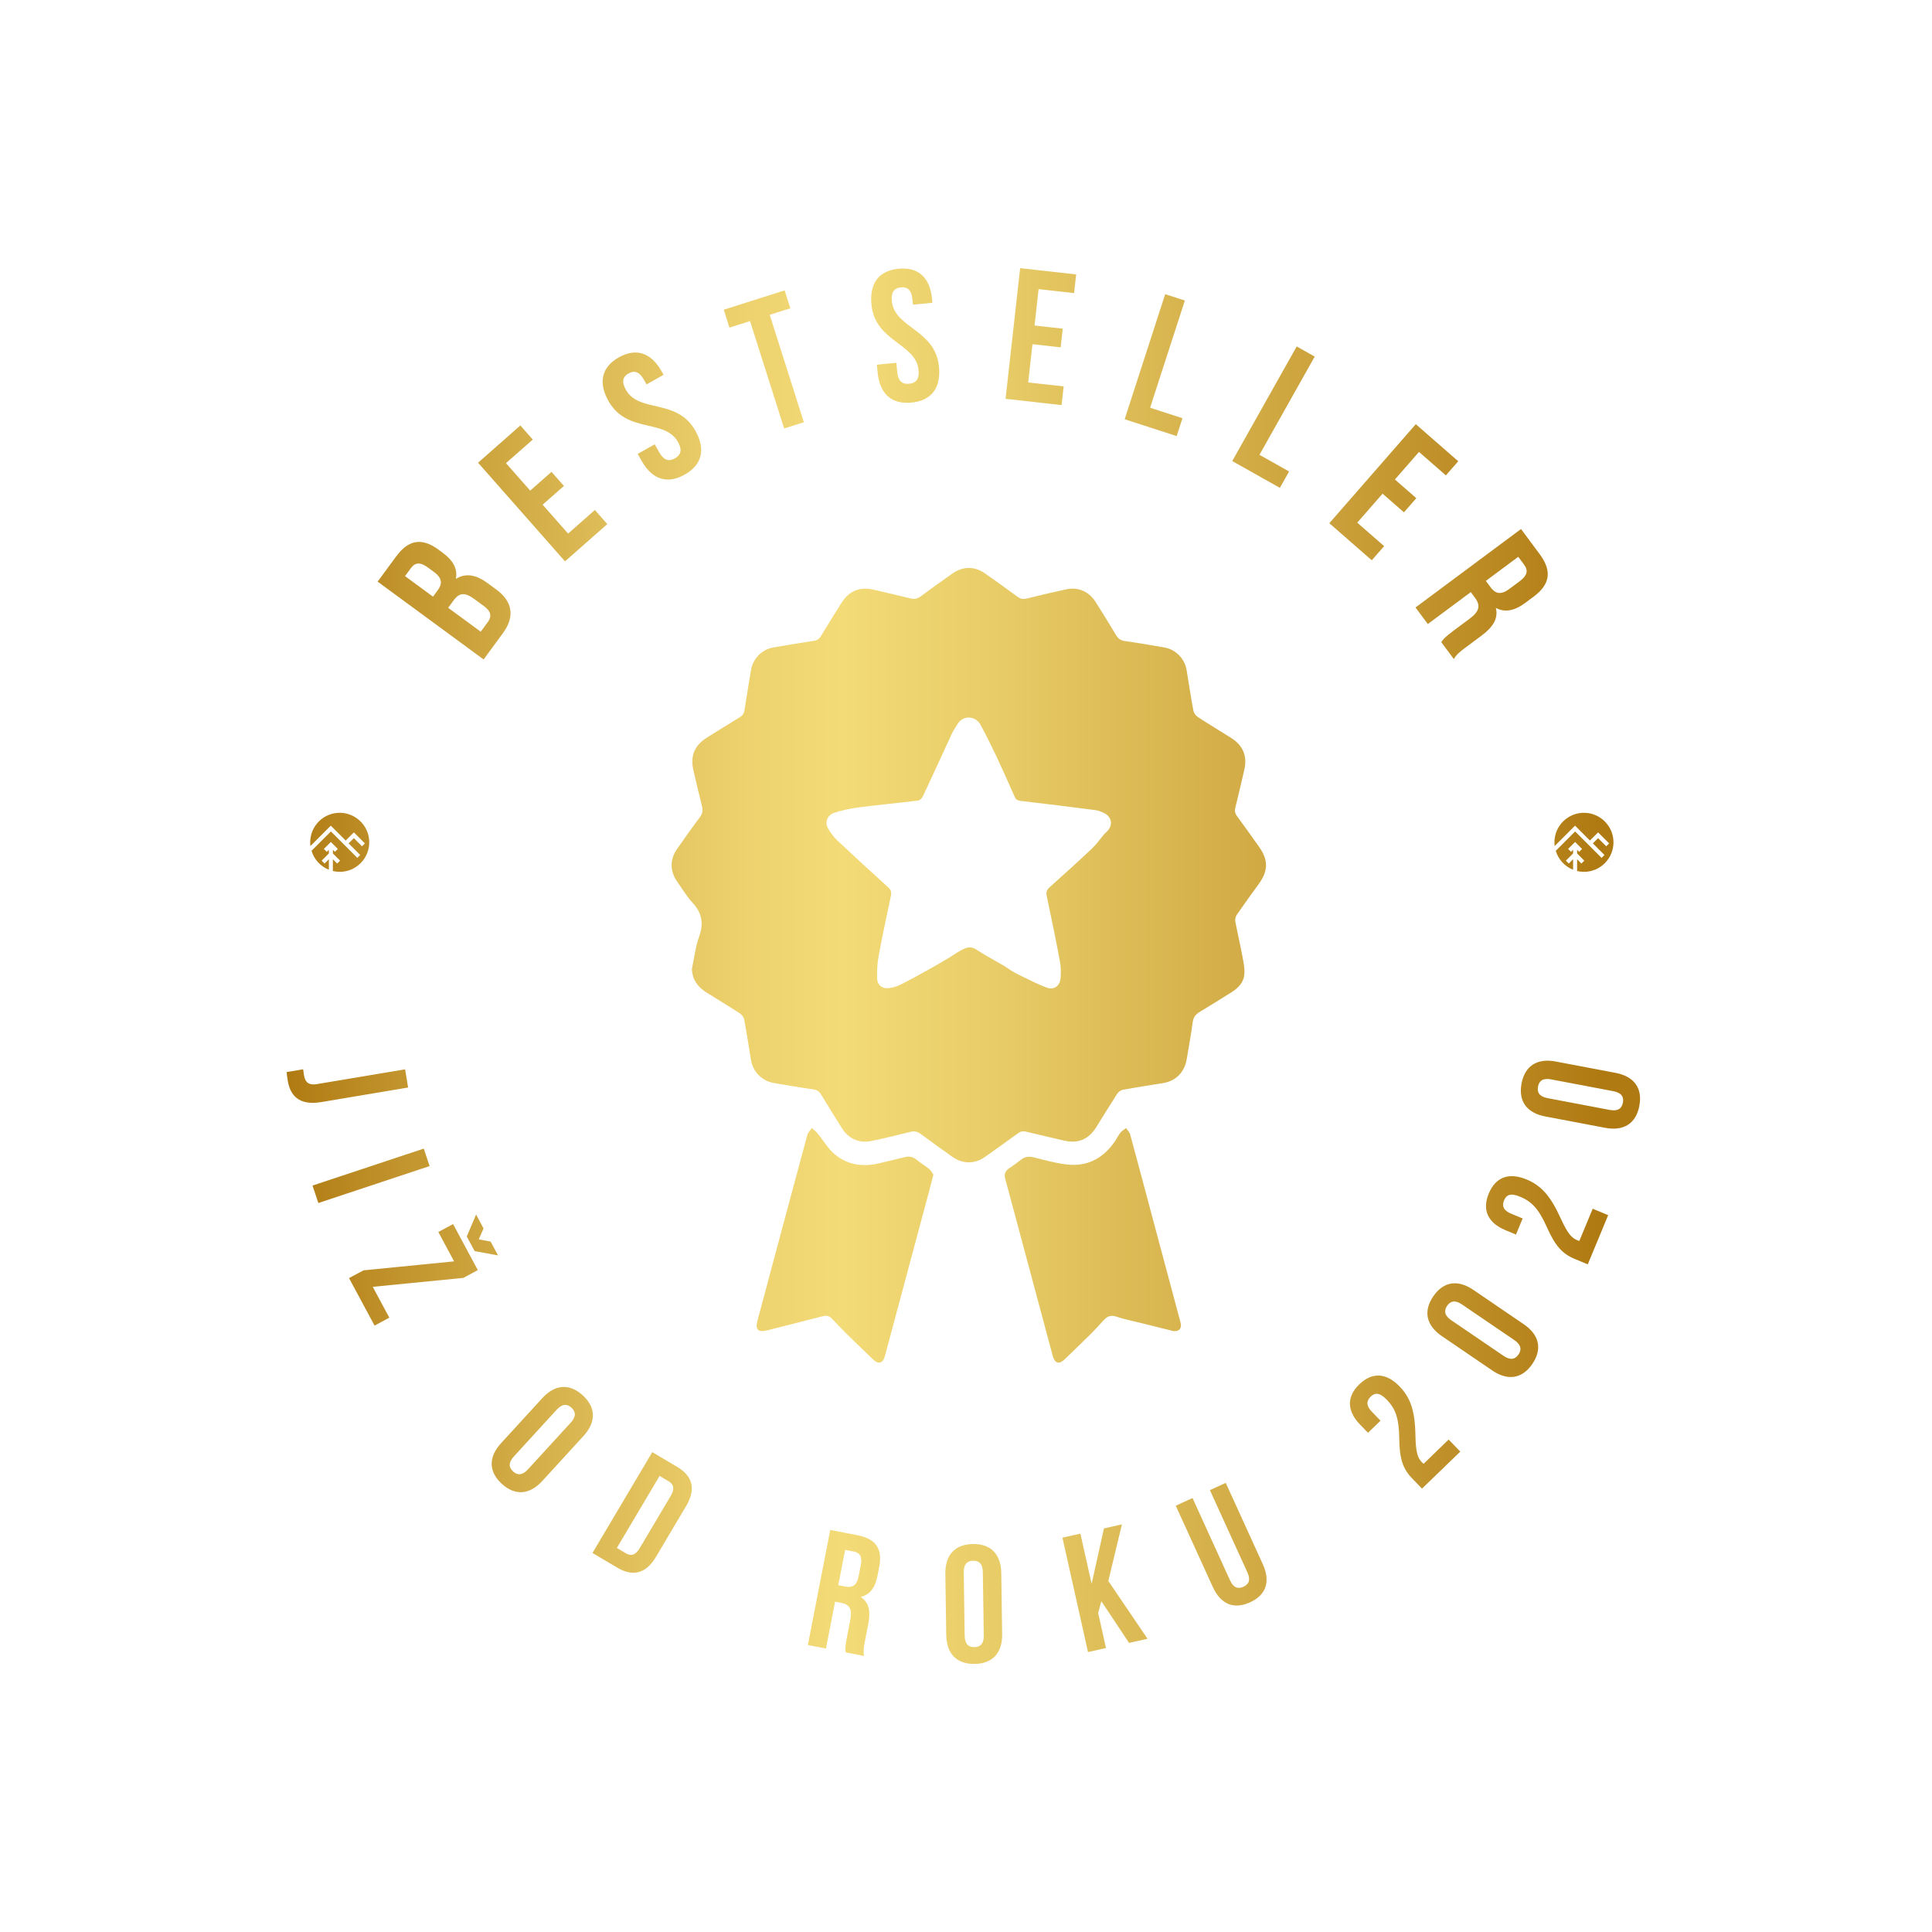 <?xml version="1.0" encoding="UTF-8"?>
<svg id="Vrstva_1" data-name="Vrstva 1" xmlns="http://www.w3.org/2000/svg" xmlns:xlink="http://www.w3.org/1999/xlink" version="1.1" viewBox="0 0 1080 1080">
  <defs>
    <style>
      .cls-1 {
        fill: #fff;
      }

      .cls-1, .cls-2 {
        stroke-width: 0px;
      }

      .cls-2 {
        fill: url(#_2);
      }
    </style>
    <linearGradient id="_2" data-name="2" x1="160.25" y1="540.02" x2="916.81" y2="540.02" gradientUnits="userSpaceOnUse">
      <stop offset="0" stop-color="#b07a12"/>
      <stop offset=".09" stop-color="#c3962f"/>
      <stop offset=".23" stop-color="#ddbb56"/>
      <stop offset=".34" stop-color="#edd26e"/>
      <stop offset=".41" stop-color="#f3db77"/>
      <stop offset=".53" stop-color="#e7cb66"/>
      <stop offset=".77" stop-color="#cba13b"/>
      <stop offset=".97" stop-color="#b07a12"/>
    </linearGradient>
  </defs>
  <rect class="cls-1" width="1080" height="1080"/>
  <path class="cls-2" d="M169.48,597.73c.09,1.12.31,2.42.5,3.52.54,3.23,2.18,5.62,7.16,4.78l49.31-8.26,1.7,10.16-48.57,8.14c-12.93,2.17-17.41-4.2-18.7-11.86-.31-1.85-.54-3.23-.64-4.92l9.23-1.55ZM236.9,642.08l3.25,9.77-62.19,20.66-3.25-9.77,62.19-20.66ZM267.11,709.99l-8.08,4.35-50.66,5.02,9.27,17.23-8.25,4.43-14.28-26.55,8.08-4.34,50.66-5.02-8.82-16.41,8.25-4.43,13.83,25.73ZM270.31,686.69l-2.67,6.11,6.61,1.23,4.17,7.75-13.1-2.42-4.39-8.16,5.21-12.26,4.17,7.75ZM303.11,781.61c7.08-7.74,15.2-8.43,22.66-1.6,7.46,6.83,7.49,14.98.41,22.71l-23.01,25.14c-7.08,7.74-15.2,8.42-22.66,1.6-7.46-6.83-7.49-14.98-.41-22.71l23.01-25.14ZM287.25,814.18c-3.16,3.45-2.84,6.16-.42,8.37,2.42,2.21,5.14,2.29,8.3-1.16l23.9-26.11c3.16-3.45,2.84-6.16.43-8.37-2.42-2.21-5.14-2.29-8.3,1.16l-23.9,26.1ZM364.64,811.75l14.01,8.31c8.86,5.26,10.29,12.75,4.94,21.76l-16.91,28.5c-5.35,9.02-12.61,11.35-21.47,6.1l-14.01-8.31,33.44-56.36ZM368.72,825.05l-23.89,40.26,4.99,2.96c2.82,1.67,5.37,1.23,7.76-2.8l17.39-29.31c2.39-4.03,1.56-6.48-1.26-8.15l-4.99-2.96ZM472.75,923.67c-.23-1.76-.4-2.84.62-8.08l1.96-10.11c1.16-5.97-.43-8.57-5.03-9.46l-3.49-.68-5.09,26.19-10.11-1.96,12.5-64.33,15.26,2.97c10.48,2.04,14.03,7.78,12.1,17.71l-.98,5.05c-1.29,6.62-4.22,10.43-9.14,11.67l-.04.18c4.64,3.1,5.37,8.2,4.07,14.91l-1.93,9.92c-.61,3.13-.96,5.44-.42,8.03l-10.29-2ZM472.44,866.38l-3.84,19.76,3.95.77c3.77.73,6.39-.48,7.39-5.62l1.23-6.34c.89-4.6-.28-6.92-3.86-7.62l-4.87-.95ZM528.45,879.82c-.15-10.48,5.28-16.56,15.39-16.7,10.11-.15,15.72,5.76,15.87,16.25l.5,34.07c.15,10.48-5.28,16.56-15.39,16.7-10.11.15-15.72-5.76-15.87-16.25l-.5-34.07ZM539.26,914.39c.07,4.68,2.15,6.43,5.43,6.38,3.28-.05,5.31-1.86,5.24-6.54l-.52-35.39c-.07-4.68-2.15-6.43-5.43-6.38-3.28.05-5.31,1.86-5.24,6.54l.52,35.38ZM615.67,895.09l-1.8,6.54,4.39,19.64-10.05,2.25-14.3-63.95,10.05-2.25,6.19,27.68.18-.04,6.78-30.58,10.05-2.25-7.6,31.63,21.91,32.32-10.32,2.31-15.48-23.3ZM666.63,837.42l20.97,46c1.94,4.26,4.52,4.94,7.5,3.58,2.98-1.36,4.16-3.75,2.21-8.01l-20.97-46,8.86-4.04,20.7,45.41c4.35,9.54,2.06,17.17-7.14,21.36-9.2,4.19-16.46.92-20.81-8.62l-20.7-45.41,9.37-4.27ZM766.18,780.77c-2.35,2.28-2.6,4.99.66,8.35l4.88,5.04-7,6.77-4.43-4.57c-7.29-7.53-7.69-15.49-.42-22.52,7.27-7.03,15.2-6.37,22.49,1.17,6.05,6.26,8.65,13.51,8.88,27.49.18,8.94,1.12,12.33,3.53,14.82.33.34.65.67,1.04.94l13.99-13.54,6.51,6.73-21.39,20.7-5.6-5.79c-5.08-5.25-7.03-11.04-7.12-22.16-.14-11.46-2.11-16.72-6.99-21.76-4.1-4.24-6.69-3.95-9.04-1.67ZM806,746.89c-8.67-5.9-10.51-13.84-4.82-22.2,5.69-8.36,13.75-9.55,22.42-3.64l28.17,19.19c8.67,5.9,10.51,13.84,4.82,22.2-5.69,8.36-13.76,9.55-22.42,3.65l-28.16-19.19ZM840.51,757.94c3.87,2.64,6.5,1.93,8.34-.77,1.85-2.71,1.54-5.41-2.33-8.05l-29.25-19.92c-3.87-2.63-6.5-1.93-8.34.77-1.84,2.71-1.53,5.41,2.34,8.05l29.25,19.92ZM840.77,671.04c-1.26,3.02-.4,5.61,3.92,7.4l6.48,2.69-3.73,8.99-5.88-2.44c-9.68-4.02-13.21-11.16-9.33-20.5,3.88-9.34,11.42-11.88,21.11-7.86,8.04,3.34,13.31,8.97,19.07,21.7,3.72,8.13,5.93,10.88,9.13,12.2.43.18.86.36,1.33.45l7.46-17.98,8.65,3.59-11.41,27.5-7.44-3.09c-6.74-2.8-10.84-7.34-15.33-17.52-4.68-10.46-8.57-14.51-15.06-17.2-5.45-2.26-7.71-.97-8.96,2.06ZM863.83,624.11c-10.3-1.95-15.16-8.49-13.28-18.43,1.88-9.93,8.8-14.24,19.1-12.29l33.48,6.35c10.3,1.96,15.16,8.5,13.28,18.43-1.88,9.94-8.8,14.25-19.1,12.29l-33.48-6.35ZM899.87,620.46c4.6.87,6.73-.82,7.34-4.04.61-3.22-.75-5.58-5.35-6.45l-34.77-6.59c-4.6-.87-6.73.82-7.34,4.04-.61,3.22.75,5.57,5.35,6.45l34.77,6.59ZM245.18,307.3l2.12,1.55c6.09,4.47,8.62,9.2,7.52,14.77,5.61-3.56,11.53-2.22,17.79,2.38l4.82,3.54c9.14,6.71,10.51,15.14,3.67,24.45l-10.75,14.64-59.24-43.5,10.32-14.05c7.09-9.65,14.62-10.5,23.76-3.79ZM226.41,322.04l15.66,11.5,2.67-3.64c2.55-3.47,2.58-6.7-2.16-10.18l-3.3-2.42c-4.23-3.11-7.15-3.04-9.57.26l-3.29,4.49ZM250.53,339.76l18.2,13.36,3.92-5.33c2.3-3.13,2.1-5.88-2.3-9.11l-5.16-3.79c-5.5-4.04-8.5-3.51-11.61.73l-3.05,4.15ZM296.4,274.25l11.89-10.48,6.94,7.88-11.89,10.48,14.23,16.15,14.97-13.19,6.94,7.88-23.63,20.83-48.6-55.14,23.63-20.83,6.94,7.88-14.97,13.19,13.54,15.36ZM345.91,199.78c9.78-5.52,18.12-2.51,23.9,7.73l1.14,2.01-9.51,5.37-1.5-2.65c-2.58-4.57-5.39-5.28-8.59-3.47s-4.05,4.58-1.47,9.15c7.43,13.17,28.48,4.54,38.81,22.82,5.78,10.24,3.96,18.98-5.91,24.56-9.88,5.58-18.3,2.61-24.08-7.63l-2.22-3.93,9.51-5.37,2.58,4.57c2.58,4.57,5.52,5.08,8.72,3.27,3.2-1.81,4.28-4.59,1.7-9.16-7.43-13.17-28.48-4.54-38.81-22.82-5.78-10.24-4.05-18.93,5.73-24.45ZM404.6,173.13l34.02-10.8,3.18,10.01-11.51,3.65,19.07,60.04-11.01,3.5-19.07-60.04-11.51,3.65-3.18-10.01ZM502.24,150.24c11.18-1.12,17.59,5,18.76,16.7l.23,2.3-10.87,1.08-.3-3.03c-.52-5.22-2.81-7-6.47-6.64-3.66.37-5.55,2.56-5.03,7.78,1.5,15.04,24.25,15.62,26.33,36.52,1.17,11.7-4.02,18.97-15.3,20.1-11.28,1.13-17.8-4.98-18.97-16.68l-.45-4.49,10.87-1.08.52,5.22c.52,5.22,3.01,6.88,6.67,6.51,3.66-.37,5.77-2.48,5.25-7.7-1.5-15.05-24.25-15.62-26.33-36.52-1.17-11.7,3.91-18.96,15.09-20.08ZM578.32,181.96l15.76,1.76-1.17,10.44-15.76-1.76-2.39,21.39,19.83,2.21-1.17,10.44-31.31-3.5,8.16-73.05,31.31,3.5-1.17,10.44-19.83-2.21-2.27,20.35ZM651.35,164.43l10.99,3.56-19.42,59.93,18.08,5.86-3.24,9.99-29.07-9.42,22.66-69.92ZM724.87,193.67l10.07,5.66-30.89,54.91,16.56,9.32-5.15,9.15-26.63-14.98,36.04-64.06ZM779.78,268.05l11.94,10.43-6.91,7.91-11.94-10.43-14.16,16.21,15.03,13.12-6.91,7.91-23.73-20.72,48.34-55.36,23.73,20.72-6.91,7.91-15.03-13.12-13.47,15.42ZM805.68,358.96c1.14-1.63,1.82-2.66,6.62-6.23l9.27-6.89c5.48-4.07,6.12-7.43,2.99-11.64l-2.38-3.2-24.02,17.85-6.89-9.27,58.99-43.85,10.4,13.99c7.14,9.61,5.74,17.06-3.36,23.82l-4.63,3.45c-6.07,4.51-11.47,5.52-16.48,2.83,1.51,6.08-1.83,10.91-7.98,15.48l-9.1,6.77c-2.86,2.13-4.91,3.78-6.41,6.34l-7.02-9.44ZM848.72,311.26l-18.12,13.47,2.69,3.62c2.57,3.45,5.65,4.43,10.37.92l5.81-4.32c4.21-3.13,5-5.94,2.56-9.23l-3.32-4.47ZM193.29,469.83l4.53-4.53,6.17,6.17-1.62,1.62-4.56-4.56-2.92,2.92,6.49,6.49-1.62,1.62-14.78-14.78-10.83,10.83c1.45,4.83,5.05,8.73,9.69,10.58v-5.87l-2.41,2.41-1.62-1.62,4.02-4.02v-2.06l-1.15,1.15-1.62-1.62,3.9-3.9,3.9,3.9-1.62,1.62-1.15-1.15v2.06l4.02,4.02-1.62,1.62-2.41-2.41v6.59c1.23.29,2.51.45,3.83.45,9.25,0,16.71-7.6,16.5-16.9-.21-8.75-7.34-15.89-16.1-16.1-9.29-.22-16.9,7.25-16.9,16.5,0,.7.05,1.39.13,2.07l11.39-11.39,8.29,8.29ZM888.82,469.83l4.53-4.53,6.17,6.17-1.62,1.62-4.56-4.56-2.92,2.92,6.49,6.49-1.62,1.62-14.78-14.78-10.83,10.83c1.45,4.83,5.05,8.73,9.69,10.58v-5.87l-2.41,2.41-1.62-1.62,4.02-4.02v-2.06l-1.15,1.15-1.62-1.62,3.9-3.9,3.9,3.9-1.62,1.62-1.15-1.15v2.06l4.02,4.02-1.62,1.62-2.41-2.41v6.59c1.23.29,2.51.45,3.83.45,9.25,0,16.71-7.6,16.5-16.9-.21-8.75-7.34-15.89-16.1-16.1-9.29-.22-16.9,7.25-16.9,16.5,0,.7.05,1.39.13,2.07l11.39-11.39,8.29,8.29ZM703.66,494.13c5.27-7.23,5.41-13.29.27-20.61-4.05-5.77-8.19-11.49-12.35-17.17-1.1-1.5-1.53-2.9-1.04-4.82,1.76-6.99,3.33-14.03,5-21.05,1.85-7.74-.63-13.8-7.45-18.06-6.19-3.88-12.45-7.65-18.56-11.65-1.14-.75-2.19-2.29-2.44-3.62-1.4-7.52-2.52-15.1-3.78-22.64-1.07-6.36-6.11-11.48-12.4-12.56-7.37-1.28-14.74-2.57-22.14-3.61-2.35-.33-3.7-1.34-4.87-3.3-3.7-6.2-7.54-12.32-11.38-18.44-3.74-5.94-9.73-8.61-16.56-7.15-7.39,1.58-14.74,3.35-22.09,5.14-1.94.47-3.45.2-5.08-1.01-5.94-4.4-11.97-8.69-18.02-12.95-5.99-4.22-12.49-4.19-18.47.05-5.89,4.17-11.79,8.34-17.58,12.66-1.85,1.39-3.58,1.72-5.79,1.17-6.83-1.7-13.69-3.27-20.55-4.87-7.83-1.81-13.77.64-18.06,7.48-3.88,6.2-7.76,12.39-11.55,18.64-.95,1.57-2.17,2.23-3.96,2.51-7.56,1.13-15.12,2.37-22.65,3.68-6.31,1.1-11.3,6.28-12.34,12.62-1.24,7.47-2.51,14.93-3.64,22.41-.27,1.81-1.03,2.97-2.57,3.91-6.17,3.75-12.28,7.61-18.41,11.42-6.94,4.3-9.44,10.27-7.58,18.25,1.58,6.77,3.12,13.56,4.84,20.29.59,2.33.21,4.06-1.23,5.99-4.39,5.85-8.61,11.82-12.79,17.81-4.07,5.84-3.95,12.52.16,18.26,2.79,3.89,5.2,8.13,8.44,11.6,5.29,5.67,6.46,11.5,3.83,18.88-2.09,5.83-2.79,12.16-4.1,18.26.28,5.95,3.21,10.02,7.93,13,6.33,3.99,12.75,7.84,19.02,11.92,1.08.7,2.07,2.17,2.31,3.43,1.38,7.43,2.54,14.91,3.75,22.38,1.09,6.76,6.13,11.9,12.86,13.02,7.37,1.23,14.74,2.53,22.14,3.59,2.06.3,3.23,1.21,4.26,2.9,3.78,6.26,7.67,12.45,11.52,18.65,3.62,5.84,9.5,8.68,16.23,7.32,7.42-1.49,14.76-3.32,22.1-5.14,2.21-.54,3.93-.24,5.78,1.15,5.78,4.32,11.69,8.49,17.57,12.69,5.87,4.2,12.56,4.26,18.48.09,6.11-4.31,12.2-8.66,18.25-13.08,1.44-1.06,2.73-1.44,4.55-.99,7,1.75,14.05,3.3,21.07,4.96,8,1.89,13.86-.49,18.26-7.5,3.88-6.19,7.67-12.44,11.64-18.57.67-1.03,1.99-2.05,3.16-2.26,7.52-1.39,15.09-2.54,22.64-3.79,7.08-1.16,11.95-6.19,13.09-13.34,1.1-6.87,2.47-13.7,3.34-20.59.38-2.97,1.78-4.59,4.19-6.02,5.91-3.5,11.71-7.2,17.55-10.82,3.71-2.3,6.68-5.44,7.13-9.8.34-3.29-.41-6.75-1.03-10.07-1.23-6.57-2.77-13.07-4-19.64-.22-1.19.13-2.79.82-3.79,3.99-5.81,8.14-11.51,12.28-17.22ZM618.52,465.07c-.33.3-.65.62-.97.94-.1.1-.21.2-.31.31v-.02s0,0,.01,0c0-.01.02-.03.02-.04-2.24,2.68-4.25,5.64-6.77,8.01-7.78,7.35-15.74,14.52-23.72,21.66-1.62,1.45-2.12,2.78-1.65,4.96,2.56,12.07,5.06,24.15,7.33,36.28.61,3.28.72,6.76.35,10.08-.44,3.88-3.69,6.24-7.35,4.94-5.43-1.92-10.55-4.72-15.77-7.19-1.46-.69-2.87-1.5-4.25-2.34-1.43-.87-2.77-1.91-4.22-2.77-5.18-3.04-10.51-5.84-15.53-9.13-3.48-2.27-6.24-.77-9.1.82-2.15,1.19-4.14,2.67-6.26,3.93-3.8,2.26-7.62,4.49-11.48,6.63-5.23,2.89-10.43,5.81-15.78,8.43-2.13,1.04-4.61,1.71-6.97,1.84-3.05.16-5.58-1.88-5.73-4.96-.19-4.29-.01-8.7.77-12.91,2.07-11.28,4.51-22.48,6.88-33.71.41-1.96.13-3.3-1.48-4.76-9.68-8.76-19.28-17.61-28.78-26.56-1.92-1.81-3.46-4.09-4.86-6.35-1.97-3.18-.55-7.44,3.34-8.74,4.32-1.45,8.88-2.44,13.41-3.03,11.13-1.45,22.31-2.5,33.45-3.86,1-.13,2.27-1.21,2.72-2.17,5.54-11.8,10.93-23.68,16.42-35.51.8-1.72,1.98-3.27,2.92-4.93,3.14-5.51,10.34-4.68,12.95.2,3.12,5.81,6.08,11.72,8.9,17.69,3.52,7.47,6.86,15.02,10.2,22.58.69,1.54,1.59,2.11,3.31,2.31,13.91,1.62,27.8,3.34,41.68,5.14,1.69.21,3.39.86,4.93,1.62,4.63,2.27,5.22,7.16,1.39,10.62ZM521.77,656.61c-.86,3.32-1.57,6.18-2.33,9.03-8.14,30.39-16.29,60.78-24.44,91.17-.16.59-.31,1.18-.49,1.76-1.02,3.37-3.53,4.12-6.09,1.7-5.24-4.98-10.43-10.01-15.58-15.08-2.66-2.62-5.21-5.35-7.79-8.05-1.37-1.44-2.86-1.95-4.9-1.42-10.43,2.71-20.89,5.31-31.33,7.96-5.07,1.28-6.74-.38-5.37-5.49,9.25-34.6,18.51-69.19,27.85-103.76.38-1.4,1.64-2.57,2.49-3.85,1.09.98,2.32,1.85,3.25,2.97,3.13,3.81,5.64,8.3,9.31,11.45,7.19,6.18,15.84,7.52,25.04,5.29,4.82-1.17,9.65-2.25,14.46-3.46,2.37-.6,4.36-.26,6.31,1.33,2.29,1.87,4.88,3.36,7.17,5.23,1.07.87,1.73,2.24,2.44,3.22ZM659.88,739.04c.89,3.32-.45,5.31-3.8,5.07-5.74-1.43-11.9-2.95-18.05-4.49-4.72-1.18-9.53-2.1-14.13-3.65-3.3-1.11-5.27.16-7.25,2.35-2.21,2.44-4.4,4.9-6.73,7.21-4.88,4.84-9.86,9.59-14.79,14.38-3,2.91-5.5,2.27-6.6-1.79-7.84-29.2-15.66-58.41-23.49-87.61-1.03-3.86-2.05-7.73-3.13-11.57-.68-2.4-.07-4.25,1.97-5.68,2.28-1.6,4.62-3.14,6.76-4.9,2.24-1.84,4.52-2.06,7.29-1.37,6.07,1.51,12.15,3.23,18.33,3.96,11.51,1.36,20.46-3.43,26.96-12.91,1.08-1.58,1.89-3.36,3.07-4.84.84-1.05,2.1-1.75,3.18-2.6.78,1.15,1.92,2.19,2.27,3.46,3.9,14.25,7.67,28.53,11.48,42.79,5.55,20.74,11.11,41.47,16.65,62.2Z"/>
</svg>